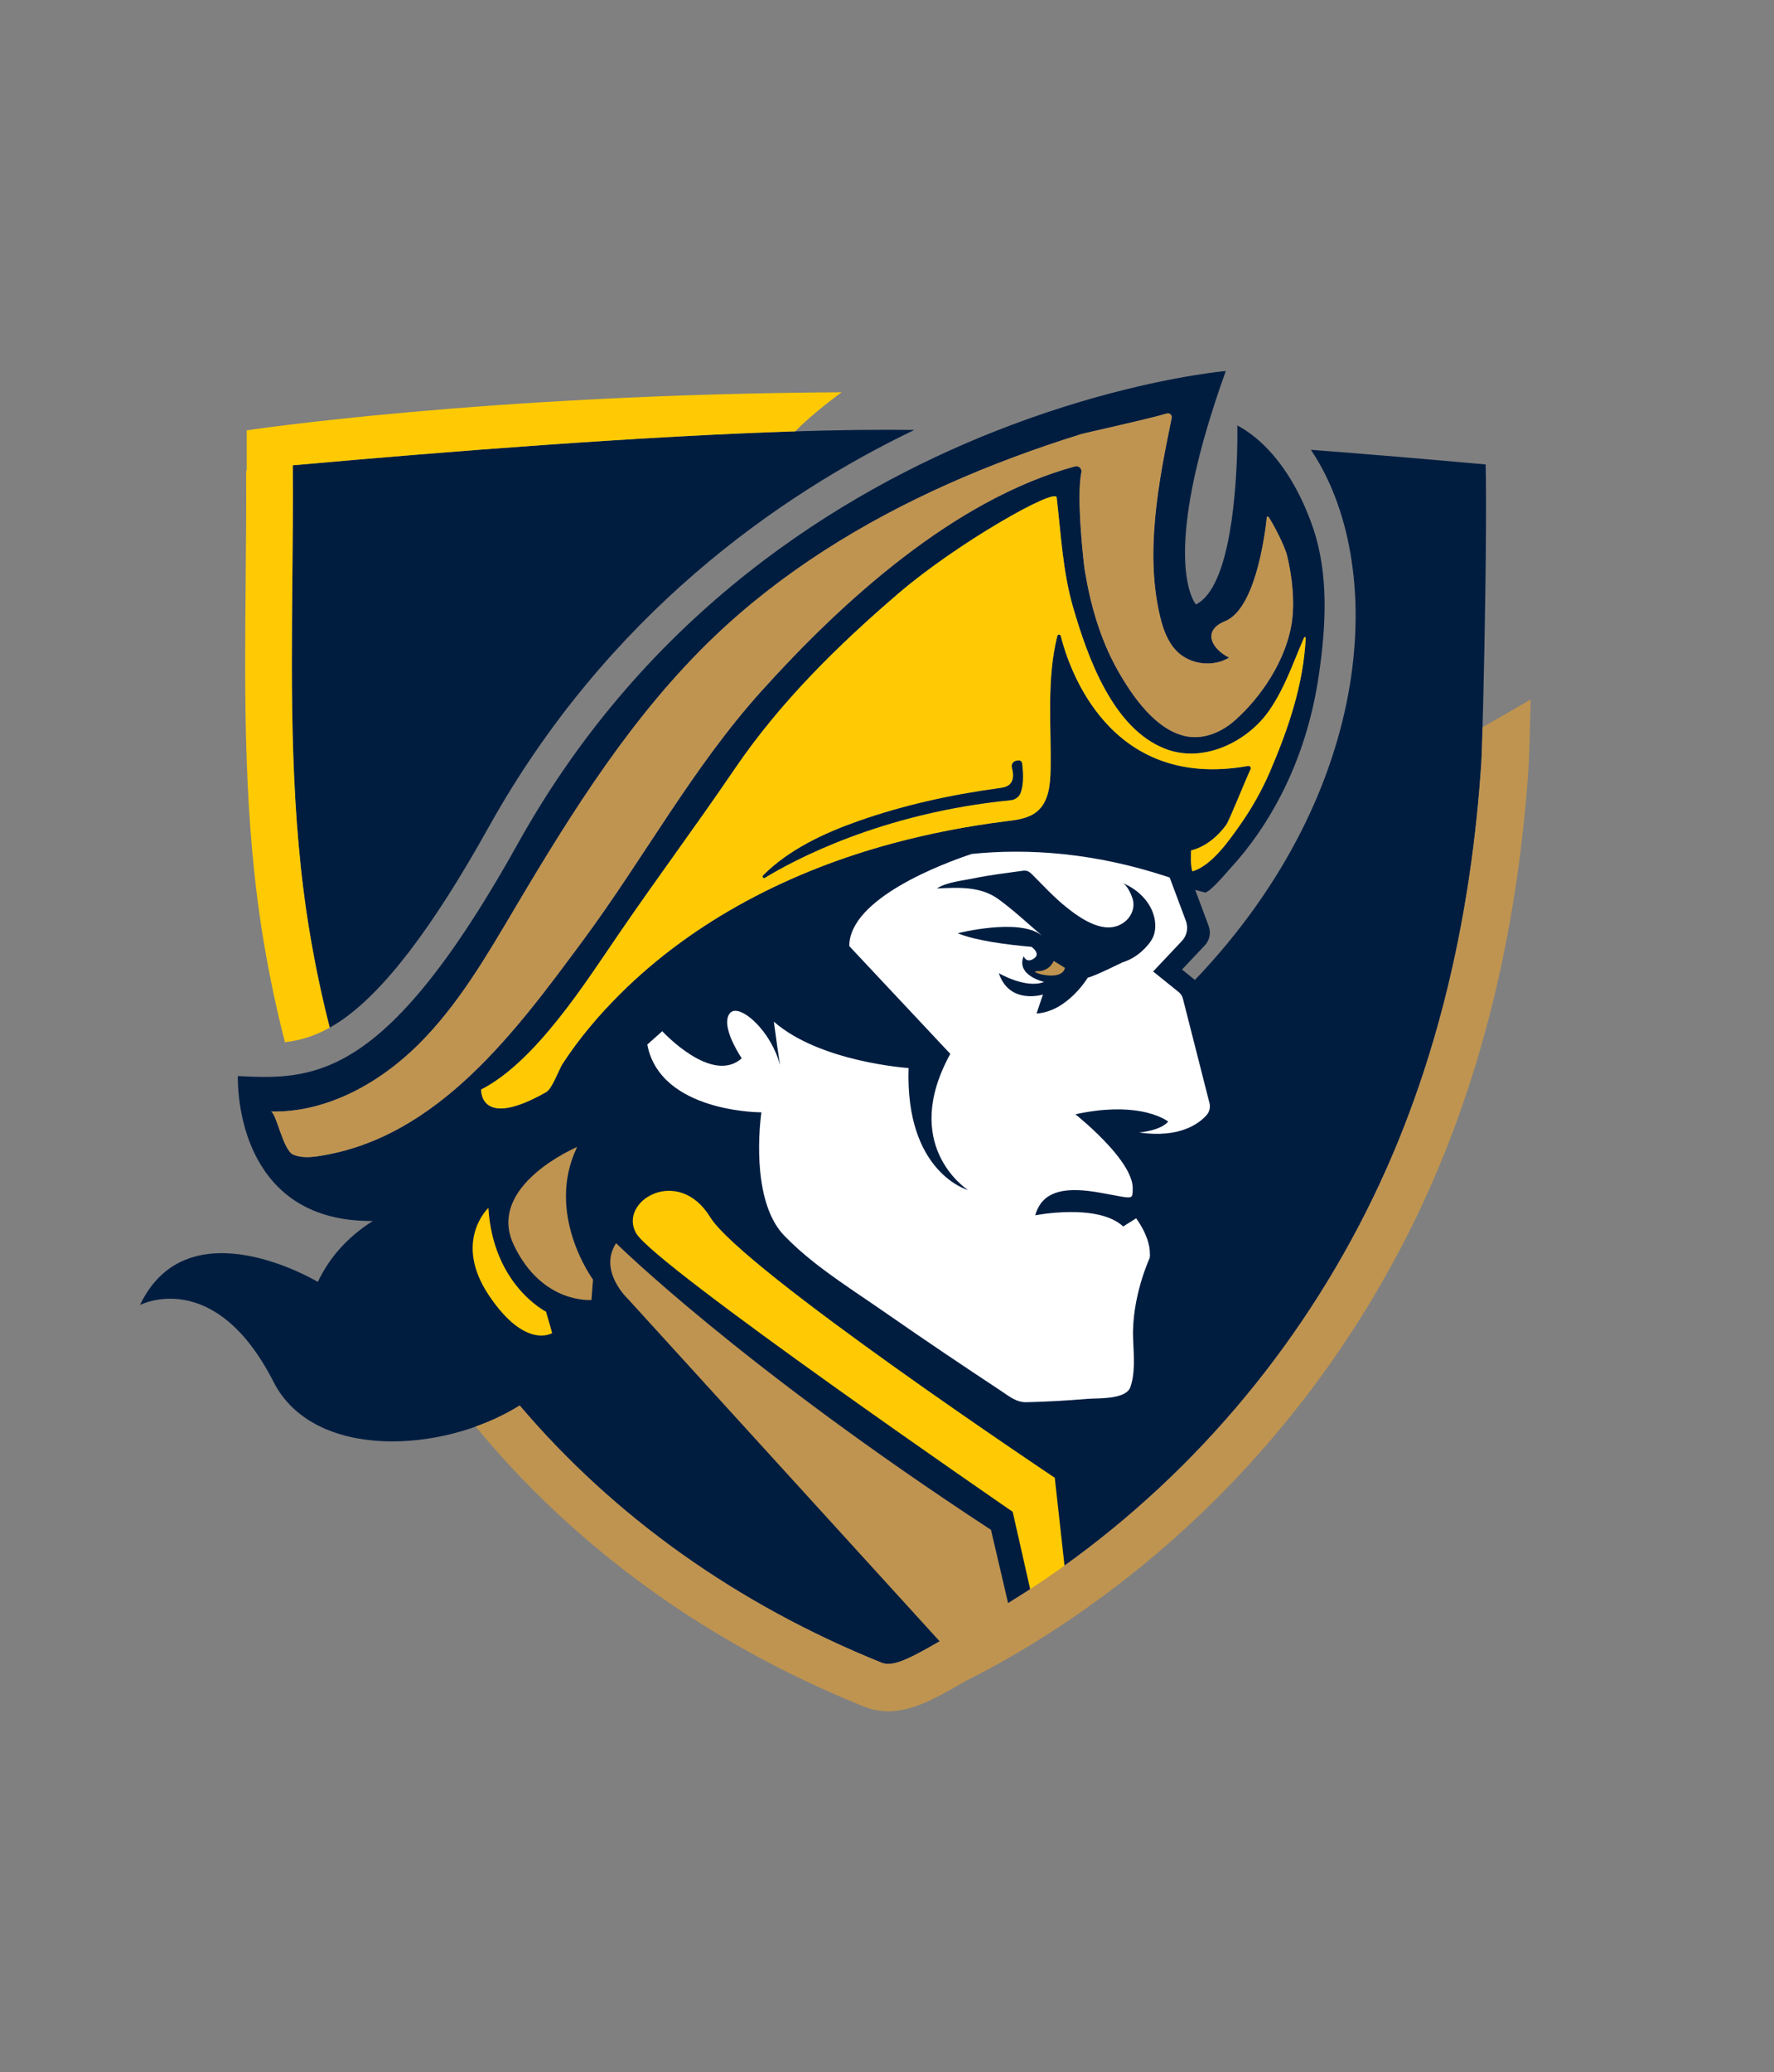 <?xml version="1.0" encoding="UTF-8"?><svg id="uuid-e13cdf53-7df8-4ed5-b9cb-dfebc2947ac7" xmlns="http://www.w3.org/2000/svg" viewBox="0 0 580 677"><rect x="0" y="0" width="580" height="677" fill="#808080" stroke="none"/><defs><style>.uuid-a8e9fa76-5313-4ecf-8691-fae17b0d7aa9{fill:#001d40;}.uuid-783a077f-c015-4c8e-9f72-65b403723610{fill:#fff;}.uuid-d62b1adc-545f-4326-9da2-efdfd903827d{fill:#ffca03;}.uuid-5cb10769-9442-441f-8948-65ab3d3d464a,.uuid-9e8e48c7-1941-4180-8d66-816d9df377fb{fill:#bf9450;}.uuid-9e8e48c7-1941-4180-8d66-816d9df377fb{opacity:.3;}</style></defs><path class="uuid-a8e9fa76-5313-4ecf-8691-fae17b0d7aa9" d="m107.81,335.75c1.06-.59,2.12-1.23,3.21-1.96,14.28-9.53,30.23-30.32,48.76-63.56,38.81-69.64,95.09-108.58,139.15-129.76-3.23-.03-6.41-.05-9.53-.05-52.14,0-131.95,6.08-193.68,11.61.1,12.21-.02,24.53-.13,36.53-.37,38.4-.75,78.1,5.74,116.58,1.76,10.45,3.93,20.66,6.48,30.62Z"/><path class="uuid-a8e9fa76-5313-4ecf-8691-fae17b0d7aa9" d="m485.82,157.18c-.02-1.99-.05-3.8-.09-5.43-17.78-1.61-37.17-3.26-57.15-4.79,24.74,36.67,21.86,110.66-37.91,173.22l-4.22-3.4,7.45-7.89c1.59-1.69,2.09-4.13,1.28-6.31l-4.42-11.84c1.03.27,2.05.55,3.09.84,1.43.4,7.38-6.77,8.19-7.64,6.64-7.14,12.2-15.29,16.68-23.94,6.35-12.28,10.45-25.65,12.45-39.31,2.32-15.87,3.36-32.88-1.91-48.3-3.21-9.4-8.34-19.28-15.64-26.54-.67-.66-1.35-1.3-2.05-1.92-.02-.02-.04-.04-.06-.05-.65-.57-1.32-1.12-2.01-1.65-.08-.06-.16-.13-.24-.19-.63-.48-1.28-.93-1.93-1.36-.13-.09-.26-.19-.4-.27-.78-.5-1.57-.98-2.39-1.42,0,0,0,.15,0,.42,0,.01,0,.02,0,.04,0,.43.01,1.14.01,2.11,0,0,0,.02,0,.03,0,.31,0,.65,0,1.02,0,.03,0,.06,0,.09,0,.75-.01,1.6-.03,2.54h0c-.25,13.88-2.06,46.58-13.51,52.26,0,0-9.41-10.36,2.31-53.01,0,0,0,0,0-.01.22-.82.46-1.64.7-2.48.05-.17.1-.34.15-.5.2-.68.4-1.37.6-2.07.07-.25.15-.49.22-.74.19-.63.38-1.26.58-1.9.09-.29.18-.58.27-.88.19-.61.38-1.22.58-1.84.1-.33.21-.65.31-.98.19-.6.39-1.22.59-1.83.11-.34.23-.69.34-1.04.2-.62.42-1.25.63-1.88.12-.35.24-.7.36-1.06.23-.67.46-1.34.7-2.02.11-.32.22-.64.34-.97.34-.97.69-1.94,1.04-2.93.01-.04.03-.08.04-.12,0,0-.04,0-.1,0-.04,0-.1,0-.16.02-.04,0-.08,0-.13.01-.09,0-.21.02-.34.03-.05,0-.09,0-.15.01-.15.02-.33.04-.52.06-.04,0-.08,0-.13.01-.21.02-.44.05-.69.08-.05,0-.1.01-.15.02-.27.03-.56.07-.87.11-.04,0-.09.01-.13.02-.33.04-.69.09-1.06.14-.03,0-.06,0-.09.01-.4.05-.82.11-1.27.17,0,0-.02,0-.03,0-11.24,1.58-37.73,6.35-69.98,19.13-49.8,19.75-113.33,58.63-155.64,134.54-24.65,44.23-42.78,63.18-58.6,71.03,0,0,0,0,0,0-.7.35-1.4.67-2.1.98-.05.02-.1.04-.15.07-.69.3-1.38.59-2.07.85,0,0-.02,0-.02,0-1.4.54-2.78.99-4.14,1.38-.04.01-.08.02-.12.03-.67.19-1.33.36-2,.51-.03,0-.06.01-.09.02-1.35.31-2.68.56-4.01.76-.03,0-.06,0-.09.01-.65.09-1.29.18-1.94.25-.05,0-.1.01-.15.02-1.31.14-2.62.24-3.92.29-.02,0-.05,0-.07,0-.63.03-1.26.05-1.89.06-.07,0-.14,0-.21,0-.62,0-1.24.01-1.86,0-.05,0-.09,0-.14,0-.63,0-1.26-.01-1.89-.03-.01,0-.03,0-.04,0-.62-.02-1.24-.04-1.86-.06-.09,0-.19,0-.28-.01-.6-.02-1.19-.05-1.79-.08-.1,0-.21-.01-.31-.02-.6-.03-1.21-.06-1.82-.09,0,0-.21,5.14,1.14,12.04.13.66.27,1.33.43,2.02.08.34.16.69.25,1.04.17.7.36,1.41.57,2.13.21.72.43,1.44.68,2.18.61,1.83,1.35,3.7,2.23,5.55.35.74.73,1.48,1.13,2.22,5.81,10.67,16.82,20.38,37.69,20.18-.49.3-.97.62-1.45.95-.13.09-.26.18-.39.27-.36.25-.72.5-1.08.76-.13.09-.26.19-.39.29-.37.27-.74.55-1.11.84-.1.08-.2.16-.3.24-.44.35-.88.71-1.32,1.08-.02.02-.04.04-.06.05-1.96,1.67-3.85,3.54-5.59,5.62h0c-2.39,2.85-4.53,6.09-6.29,9.81,0,0-42.37-25.51-58.14,7.54,0,0,24.4-12.7,43.67,25.14,13.01,25.56,55.19,23.49,80.44,7.72,30.82,36.29,70.97,64.93,118.25,83.99.69.28,1.43.42,2.25.42,3.37,0,8.06-2.33,15.81-6.81,1-.58,1.94-1.12,2.34-1.32,14.42-7.2,28.83-16.08,42.82-26.4,44.1-32.51,79.32-76.45,101.86-127.06,17.4-39.06,27.86-83.75,31.09-132.84.28-4.24.99-31.42,1.34-56.93.2-14.66.26-26.47.17-35.1ZM104.48,377.68c-2.87.44-5.92.7-8.6-.43-3.42-1.45-5.56-14.03-7.38-14.07.02,0,.04,0,.06,0,18.19.38,35.44-9.18,48.34-22.01,12.91-12.84,22.18-28.81,31.46-44.48,18.78-31.67,38.57-63.29,65.2-88.71,22.14-21.15,48.52-37.4,76.39-49.84,14.04-6.27,28.5-11.59,43.17-16.19,2.05-.64,21.84-4.89,28.36-6.84.92-.27,1.79.53,1.59,1.47-4.32,20.9-8.83,44.16-3.73,65.08.99,4.08,2.49,8.21,5.47,11.17,4.38,4.34,11.78,5.23,17.05,2.04-5.92-2.97-8.77-8.9-1.36-11.89,9.62-3.88,12.86-26.39,13.69-33.96.04-.33.4-.32.59-.06,1.26,1.8,5.18,9.1,6.03,12.6,1.71,7.02,2.62,15.71,1.39,22.72-2.01,11.5-9.58,23.22-18.45,31.08-4.18,3.71-9.8,6.17-15.31,5.31-10.39-1.62-18.41-13.45-23.14-21.89-5.62-10.03-8.81-21.25-10.65-32.55-.38-2.33-2.79-23.92-1.1-31.89.26-1.23-.88-2.29-2.09-1.96-39.48,10.78-75.94,43.95-102.43,73.32-22.65,25.11-38.43,54.57-58.44,81.59-21.76,29.38-47.32,64.38-86.12,70.39Zm242.33-169.89c-.15-.59-.98-.58-1.13,0-3.53,14-1.98,28.94-2.2,43.23-.08,5.09-.49,10.84-4.44,14.12-2.74,2.27-6.52,2.74-10.07,3.18-12.46,1.55-24.84,3.94-36.97,7.19-33.19,8.89-64.89,24.98-89.29,49.27-6.97,6.93-13.37,14.5-18.74,22.72-1.2,1.84-3.46,8.2-5.35,9.28-21.99,12.54-21.31-.8-21.31-.8,17.75-9.07,34.02-34.79,44.84-50.59,13.76-20.09,24.53-34.32,38.25-54.44,14.67-21.5,33.38-39.97,53.38-57.1,19.19-16.44,51.29-34.59,51.68-31.33,1.43,12.08,1.97,24.2,5.39,35.95,4.72,16.24,13,39.71,30.29,46.26,12.5,4.73,26.9-2.49,33.92-12.73,5.18-7.56,7.66-15.39,11.3-23.68.12-.27.53-.17.52.12-.74,15.21-5.68,29.64-11.6,43.47-2.67,6.25-6.04,12.23-9.98,17.79-3.61,5.1-9.25,13.18-15.49,15-.61-2.23-.44-4.44-.4-6.84,4.67-1.17,8.58-4.43,11.43-8.27,1.08-1.46,6.02-14.02,8.02-18.25.27-.57-.23-1.19-.84-1.08-45.6,8.14-58.67-32.31-61.22-42.47Z"/><path class="uuid-d62b1adc-545f-4326-9da2-efdfd903827d" d="m344.85,482.81l3.27,29.47-11.09,7.9-5.94-26.24s-117.24-80.56-123.13-91.04c-5.89-10.48,13.75-22.27,24.23-5.24,10.48,17.03,112.65,85.15,112.65,85.15Z"/><path class="uuid-5cb10769-9442-441f-8948-65ab3d3d464a" d="m484.73,237.58c-.17,5.94-.31,10.15-.41,11.62-3.23,49.08-13.69,93.77-31.09,132.84-22.54,50.61-57.76,94.55-101.86,127.06-7.17,5.29-14.45,10.19-21.78,14.69l-5.59-23.95c-82.16-53.71-122.57-93.66-122.57-93.66-5.96,9.17,3.98,18.34,3.98,18.34l101.79,111.73c-.31.18-.63.36-.97.56-7.75,4.48-12.44,6.81-15.81,6.81-.82,0-1.56-.14-2.25-.42-47.28-19.06-87.42-47.7-118.24-84-4.38,2.74-9.27,5.06-14.43,6.9,32.76,39.69,75.89,70.9,126.88,91.46,2.71,1.09,5.38,1.56,8.02,1.56,8.17,0,15.97-4.51,23.59-8.91.67-.39,1.23-.72,1.63-.94,15.17-7.58,30.3-16.91,44.96-27.72,46.25-34.1,83.18-80.17,106.81-133.22,18.14-40.74,29.04-87.21,32.39-138.12.16-2.47.42-10.83.68-21.67l-15.72,9.04Z"/><path class="uuid-783a077f-c015-4c8e-9f72-65b403723610" d="m375.94,409.93c.03-.77-.03-1.55-.15-2.31-.06-.38-.14-.76-.23-1.14-.27-1.13-.67-2.22-1.1-3.22-.29-.67-.6-1.3-.91-1.87-1.07-2.01-2.1-3.34-2.1-3.34l-4.22,2.67c-.95-.88-2.06-1.6-3.28-2.2-.21-.1-.42-.2-.64-.3-1.27-.56-2.64-.99-4.07-1.32-2.31-.53-4.77-.78-7.15-.86-.79-.03-1.58-.04-2.35-.03-6.16.05-11.28,1.06-11.28,1.06h0s0,0,0,0c.45-1.58,1.09-2.89,1.91-3.97.27-.36.56-.7.88-1.01.78-.78,1.7-1.39,2.72-1.87.33-.16.68-.3,1.03-.43,2.87-1.04,6.5-1.17,10.73-.69,1.27.15,2.6.34,3.97.59.34.06.68.12,1,.18.64.12,1.24.23,1.8.33.28.05.55.1.81.15.52.1,1,.19,1.45.27.22.04.44.08.64.12,1.02.19,1.83.33,2.47.41.89.11,1.45.1,1.81-.06.25-.11.4-.31.49-.59.02-.06.03-.12.05-.18.09-.44.09-1.07.12-1.9.02-.54-.04-1.1-.14-1.67-.08-.43-.19-.87-.34-1.32-.38-1.2-.96-2.45-1.7-3.72-.2-.34-.41-.68-.62-1.02-1.31-2.04-2.96-4.1-4.7-6.04-5.22-5.82-11.24-10.58-11.24-10.58,9.43-2.06,16.41-1.86,21.29-.99,6.27,1.12,9.04,3.37,9.04,3.37-1.24,1.5-3.62,2.39-5.68,2.91s-3.82.65-3.82.65c.84.12,1.64.22,2.43.29.27.02.51.03.78.05.5.04,1.01.08,1.49.09.3,0,.57,0,.86,0,.42,0,.85.01,1.25,0,.29,0,.57-.03.85-.05.37-.02.75-.04,1.1-.07.28-.03.55-.07.82-.1.33-.04.67-.07.99-.12.27-.04.52-.1.78-.15.3-.06.61-.11.89-.17.25-.06.48-.12.72-.19.27-.07.55-.14.81-.22.23-.07.45-.15.67-.22.25-.08.5-.16.73-.25.21-.08.41-.17.62-.25.22-.09.45-.18.66-.28.19-.09.37-.18.56-.27.2-.1.4-.2.59-.3.17-.09.34-.19.5-.29.18-.1.36-.21.53-.31.16-.1.3-.2.45-.3.16-.11.32-.21.47-.32.14-.1.27-.2.4-.3.14-.11.28-.21.41-.32.12-.1.24-.2.35-.3.12-.1.24-.21.35-.31.11-.1.21-.2.3-.29.1-.1.21-.2.3-.3.09-.09.17-.19.26-.28.07-.08.14-.15.21-.23.07-.09.14-.18.21-.27.07-.09.12-.18.18-.28.46-.75.67-1.63.61-2.51-.02-.15-.03-.3-.06-.45-.02-.09-.03-.18-.05-.26l-3.19-12.54-5.52-21.67c-.21-.84-.69-1.58-1.37-2.13l-8.36-6.73,9.41-9.97c1.64-1.74,2.15-4.26,1.32-6.5l-3.71-9.93-1.61-4.31c-1.38-.46-2.75-.89-4.12-1.31-.26-.08-.53-.16-.79-.24-1.32-.4-2.63-.78-3.93-1.14-.23-.06-.47-.13-.7-.19-1.27-.35-2.54-.68-3.8-.99-.09-.02-.18-.05-.27-.07-1.31-.32-2.62-.62-3.91-.9-.25-.05-.5-.11-.75-.16-1.28-.27-2.55-.53-3.8-.77-.17-.03-.33-.06-.5-.09-1.22-.23-2.43-.44-3.64-.63-.12-.02-.25-.04-.37-.06-1.26-.2-2.51-.38-3.75-.55-.21-.03-.42-.06-.63-.08-1.25-.16-2.49-.31-3.72-.44-.06,0-.13-.01-.19-.02-1.23-.13-2.44-.24-3.65-.33-.12,0-.24-.02-.36-.03-1.22-.09-2.43-.17-3.63-.23-.15,0-.29-.01-.44-.02-2.46-.12-4.88-.18-7.25-.18-.09,0-.18,0-.27,0-1.19,0-2.36.02-3.52.05-.07,0-.15,0-.22,0-2.37.07-4.68.19-6.95.37-.06,0-.12,0-.18.01-1.14.09-2.28.19-3.39.31-9.18,3.05-40.01,14.47-40.02,30.11l33.03,35.21c-16.23,29.49,4.71,43.77,5.72,44.43,0,.01.02.02.03.04,0,0-20.51-5.62-19.39-39.84,0,0-28.9-1.89-44.05-15.15.36,2.71.72,5.32,1.06,7.71,0,0,0,.01,0,.02.08.56.16,1.1.24,1.63.01.08.02.16.04.24.06.44.13.87.19,1.29.02.13.04.27.06.4.05.36.11.72.16,1.06.02.13.04.27.06.4.07.44.13.86.19,1.27,0,.02,0,.03,0,.05h0c-.68-2.53-1.72-4.92-2.94-7.09-1.05-1.86-2.24-3.55-3.48-5-2.89-3.39-6.01-5.51-8.14-5.53,0,0-.02,0-.03,0-.29,0-.57.04-.82.12-.26.09-.49.22-.7.39-.1.09-.2.19-.29.3-.31.39-.53.84-.67,1.33-.09.33-.15.67-.18,1.03-.01.18-.02.36-.02.55,0,.37.03.76.08,1.15.03.2.06.4.1.6.08.4.17.81.29,1.22.06.2.12.41.18.62.26.82.58,1.64.93,2.43.17.39.35.78.54,1.15,1.28,2.62,2.65,4.63,2.65,4.63h0c-2.15,1.91-4.6,2.57-7.11,2.42-1.08-.06-2.17-.27-3.26-.6-1.45-.43-2.89-1.05-4.27-1.79-.69-.37-1.37-.76-2.03-1.18-5.27-3.31-9.31-7.71-9.31-7.71l-2.31,2.06-2.59,2.31c2.13,11.13,11.45,16.67,20.25,19.42.55.17,1.1.33,1.64.48,8.15,2.27,15.42,2.24,15.42,2.24h0s0,.01,0,.01c0,.01-.02.11-.04.27-.12.9-.5,3.88-.65,7.94-.03.86-.05,1.78-.06,2.73,0,0,0,.01,0,.02-.05,6.82.65,15.59,3.82,22.63,1.13,2.51,2.57,4.8,4.41,6.7,2.98,3.09,6.25,5.96,9.69,8.68,1.08.86,2.18,1.69,3.29,2.52,6.65,4.98,13.71,9.52,20.31,14.12,12.37,8.61,24.88,17.02,37.46,25.32,2.7,1.78,5.05,3.85,8.43,3.77,6.64-.16,13.27-.52,19.88-1.09.83-.07,2.03-.09,3.38-.14.34-.01.69-.03,1.04-.04,1.07-.05,2.19-.13,3.28-.28.65-.09,1.28-.2,1.89-.35,1.24-.29,2.35-.72,3.18-1.33.58-.43,1.04-.95,1.28-1.6.77-2.07,1.08-4.48,1.17-6.96.01-.35.02-.71.02-1.06.02-2.13-.09-4.27-.18-6.23-.03-.66-.06-1.29-.08-1.9-.46-13.5,5.42-26.12,5.42-26.12.06-.38.1-.76.11-1.15Z"/><path class="uuid-a8e9fa76-5313-4ecf-8691-fae17b0d7aa9" d="m367.02,288.53c1.57.62,3.1,4.22,3.41,5.62.6,2.72-.63,5.53-2.99,7.24-6.1,4.42-14.05-1.2-18.71-4.91-4.08-3.24-7.57-7.09-11.25-10.74-.47-.46-.97-.94-1.61-1.15-.64-.21-1.35-.12-2.02-.02-5.16.72-10.32,1.34-15.43,2.39-3.62.75-9.08,1.29-12.1,3.33,6.97-.33,14.24-.79,20.13,3.5,5,3.64,9.53,7.9,14.22,11.9-.09-.07-.18-.13-.28-.2-7.47-5.62-27.28-.57-27.28-.57,5.87,2.4,15.88,3.72,24.16,4.44,1.21.95,2.56,2.48.9,3.71-2.61,1.93-3.48-.67-3.48-.67-2.66,6.28,6.67,8.43,6.67,8.43-5.96,2.33-14.8-2.86-14.8-2.86,3.5,10.43,14.43,6.97,14.43,6.97l-2.1,6.21c10.13-.65,16.76-11.74,16.76-11.74,1.68-.2,11.33-4.98,11.33-4.98h0c2.96-.9,5.78-2.69,8.28-5.63.73-.86,1.38-1.79,1.81-2.82.56-1.35.71-2.83.61-4.27-.39-5.92-5.07-10.97-10.66-13.19Z"/><path class="uuid-5cb10769-9442-441f-8948-65ab3d3d464a" d="m344.51,313.96s-1.3,3.41-5.28,3.33,7.84,3.95,8.95-1.06l-3.67-2.28Z"/><path class="uuid-5cb10769-9442-441f-8948-65ab3d3d464a" d="m88.55,363.18s-.04,0-.06,0c1.82.04,3.96,12.62,7.38,14.07,2.68,1.13,5.72.88,8.6.43,38.8-6,64.35-41.01,86.12-70.39,20.01-27.02,35.79-56.48,58.44-81.59,26.49-29.37,62.95-62.54,102.43-73.32,1.21-.33,2.35.73,2.09,1.96-1.69,7.97.72,29.56,1.1,31.89,1.85,11.3,5.03,22.52,10.65,32.55,4.73,8.43,12.75,20.27,23.14,21.89,5.52.86,11.14-1.6,15.31-5.31,8.86-7.87,16.43-19.59,18.45-31.08,1.23-7.01.32-15.7-1.39-22.72-.85-3.5-4.78-10.8-6.03-12.6-.19-.27-.55-.27-.59.06-.83,7.57-4.07,30.07-13.69,33.96-7.41,2.99-4.55,8.92,1.36,11.89-5.28,3.19-12.68,2.3-17.05-2.04-2.98-2.96-4.48-7.09-5.47-11.17-5.1-20.92-.58-44.18,3.73-65.08.19-.94-.68-1.74-1.59-1.47-6.52,1.95-26.32,6.2-28.36,6.84-14.67,4.59-29.13,9.92-43.17,16.19-27.88,12.45-54.25,28.7-76.39,49.84-26.63,25.43-46.42,57.04-65.2,88.71-9.29,15.67-18.55,31.63-31.46,44.48-12.9,12.83-30.15,22.39-48.34,22.01Z"/><path class="uuid-d62b1adc-545f-4326-9da2-efdfd903827d" d="m426.37,208.32c-3.65,8.29-6.12,16.12-11.3,23.68-7.02,10.25-21.42,17.47-33.92,12.73-17.29-6.55-25.57-30.02-30.29-46.26-3.42-11.75-3.96-23.87-5.39-35.95-.39-3.27-32.49,14.89-51.68,31.33-20,17.13-38.71,35.6-53.38,57.1-13.72,20.12-24.48,34.35-38.25,54.44-10.82,15.8-27.09,41.52-44.84,50.59,0,0-.68,13.34,21.31.8,1.89-1.08,4.15-7.44,5.35-9.28,5.36-8.22,11.77-15.79,18.74-22.72,24.4-24.29,56.1-40.38,89.29-49.27,12.13-3.25,24.5-5.64,36.97-7.19,3.55-.44,7.33-.91,10.07-3.18,3.95-3.27,4.36-9.03,4.44-14.12.21-14.29-1.33-29.22,2.2-43.23.15-.59.98-.59,1.13,0,2.54,10.17,15.62,50.61,61.22,42.47.62-.11,1.11.51.84,1.08-2,4.24-6.94,16.79-8.02,18.25-2.84,3.84-6.76,7.1-11.43,8.27-.04,2.39-.21,4.6.4,6.84,6.25-1.82,11.89-9.89,15.49-15,3.94-5.57,7.31-11.55,9.98-17.79,5.92-13.83,10.86-28.26,11.6-43.47.01-.29-.4-.38-.52-.12Zm-92.73,50.78c-.52,1.32-1.79,2.2-3.2,2.34-42.49,4.18-71.29,19.8-80.37,25.35-.47.29-.96-.34-.57-.74,8.44-8.48,20.07-13.87,31.16-17.77,14.78-5.2,30.34-8.62,45.85-10.72,1.24-.17,2.55-.36,3.5-1.17,1.53-1.31,1.42-3.49.85-5.54-.29-1.04.36-2.1,1.43-2.26.22-.03.44-.07.65-.1.61-.09,1.16.34,1.23.95.62,5.04.14,7.98-.52,9.67Z"/><path class="uuid-d62b1adc-545f-4326-9da2-efdfd903827d" d="m159.67,394.66s-11.71,10.92.23,28.66c11.94,17.75,20.63,12.23,20.63,12.23l-2-6.99s-17.32-8.64-18.85-33.91Z"/><path class="uuid-5cb10769-9442-441f-8948-65ab3d3d464a" d="m188.67,374.77s-29.9,12.62-20.67,32.01c9.22,19.39,25.37,17.94,25.37,17.94l.5-6.64s-15.77-21.41-5.2-43.31Z"/><path class="uuid-9e8e48c7-1941-4180-8d66-816d9df377fb" d="m188.67,374.77s-29.9,12.62-20.67,32.01c9.22,19.39,25.37,17.94,25.37,17.94l.5-6.64s-15.77-21.41-5.2-43.31Z"/><path class="uuid-d62b1adc-545f-4326-9da2-efdfd903827d" d="m101.33,305.13c-6.49-38.48-6.11-78.18-5.74-116.58.11-12,.23-24.32.13-36.53,51.02-4.57,114.39-9.51,164.28-11.09,5.82-6.03,15.18-12.76,15.18-12.76-116.58.65-194.52,12.44-194.52,12.44v13.1l-.19.13c.08,11.64-.03,23.42-.14,34.9-.37,39.07-.76,79.47,5.95,119.3,1.87,11.07,4.16,21.9,6.88,32.47,4.92-.57,9.62-1.94,14.64-4.75-2.55-9.97-4.7-20.19-6.47-30.64Z"/><path class="uuid-a8e9fa76-5313-4ecf-8691-fae17b0d7aa9" d="m250.07,286.79c9.08-5.55,37.88-21.17,80.37-25.35,1.41-.14,2.68-1.01,3.2-2.34.66-1.69,1.14-4.63.52-9.67-.07-.61-.63-1.04-1.23-.95-.2.03-.43.06-.65.1-1.07.16-1.72,1.23-1.43,2.26.58,2.05.68,4.22-.85,5.54-.95.81-2.26,1.01-3.5,1.17-15.51,2.1-31.07,5.52-45.85,10.72-11.09,3.9-22.71,9.29-31.16,17.77-.39.39.1,1.03.57.74Z"/></svg>